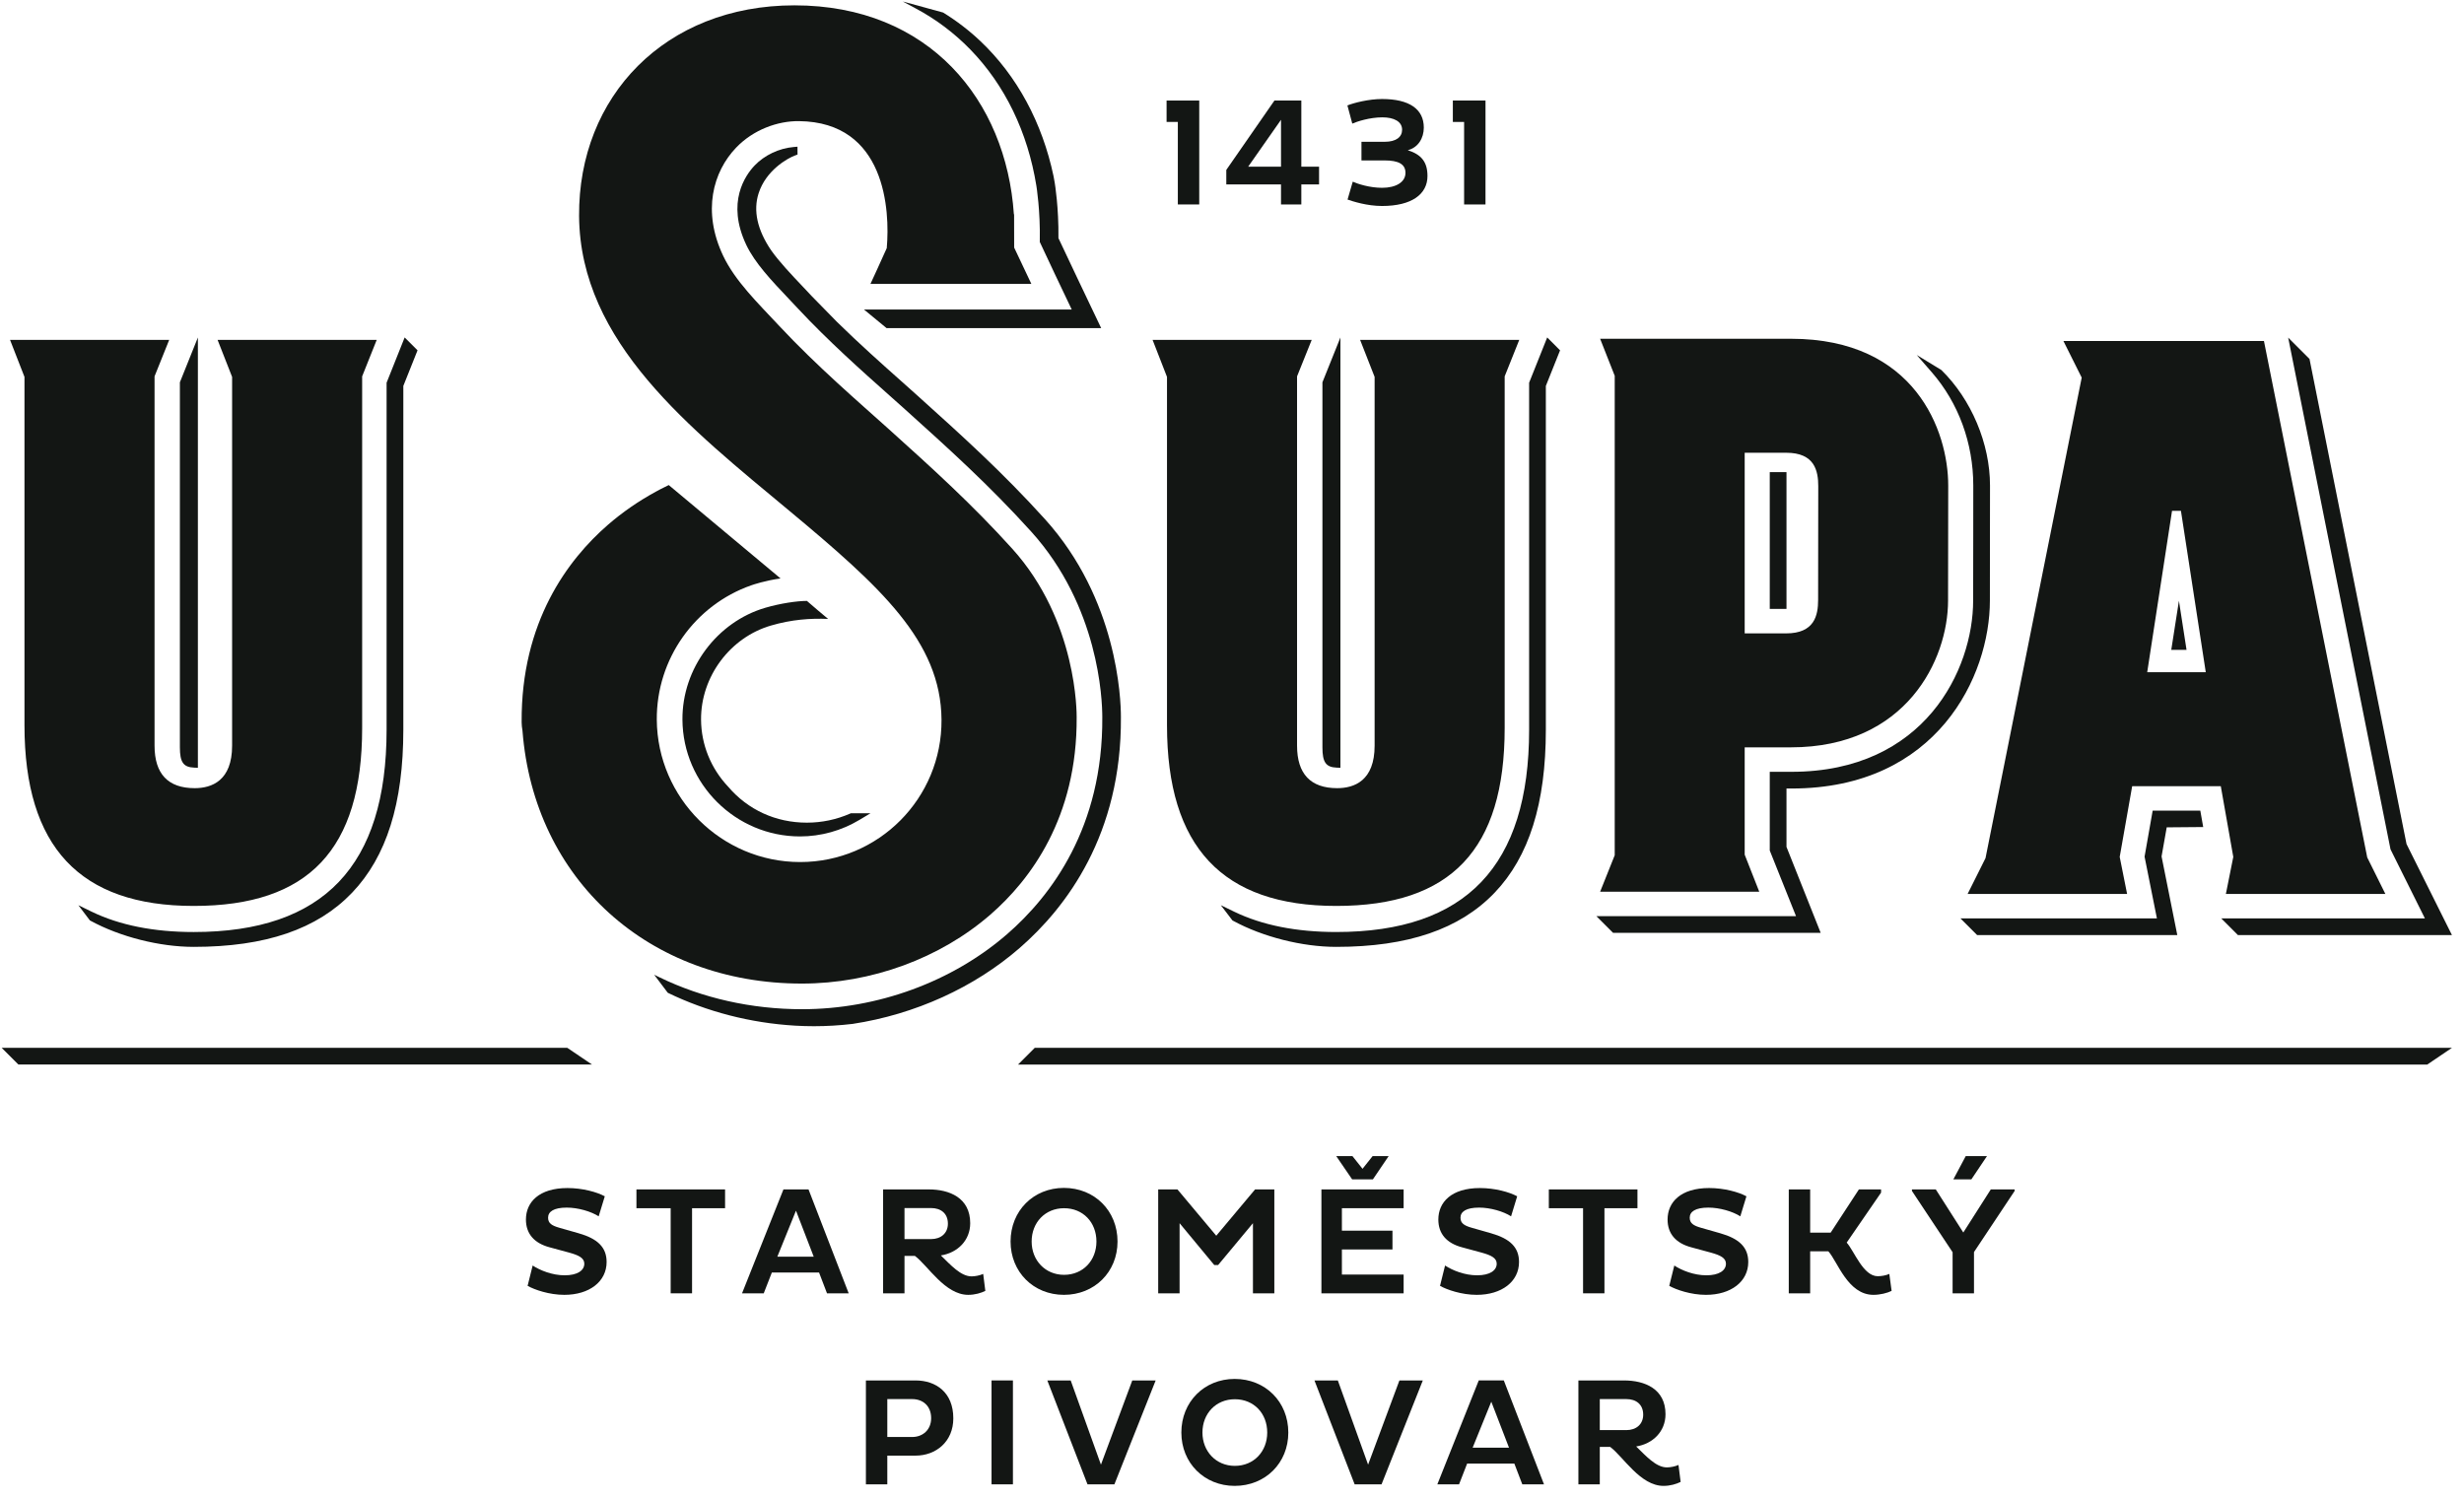 <?xml version="1.0" encoding="UTF-8"?>
<svg width="166px" height="101px" viewBox="0 0 166 101" version="1.1" xmlns="http://www.w3.org/2000/svg" xmlns:xlink="http://www.w3.org/1999/xlink">
    <title>Group</title>
    <g id="Page-1" stroke="none" stroke-width="1" fill="none" fill-rule="evenodd">
        <g id="USupa" transform="translate(-129, -195)" fill="#131614">
            <g id="Group" transform="translate(129.112, 195.111)">
                <polygon id="Fill-1" points="146.167 43.671 146.683 40.365 147.195 43.671"></polygon>
                <path d="M87.559,12.315 L87.559,13.664 L86.19,13.664 L86.19,12.315 L82.504,12.315 L82.504,11.337 L85.747,6.663 L87.559,6.663 L87.559,11.121 L88.753,11.121 L88.753,12.315 L87.559,12.315 Z M86.19,11.121 L86.19,7.96 L83.976,11.121 L86.19,11.121 Z" id="Fill-2"></path>
                <path d="M91.61,9.442 L93.174,9.442 C93.957,9.442 94.348,9.113 94.348,8.629 C94.348,8.073 93.792,7.795 93.02,7.795 C92.155,7.795 91.291,8.084 90.992,8.217 L90.663,6.992 C91.105,6.817 92.094,6.56 92.999,6.56 C94.832,6.56 95.81,7.239 95.81,8.485 C95.81,9.195 95.429,9.834 94.729,10.009 C95.666,10.307 96.057,10.822 96.057,11.749 C96.057,12.974 94.996,13.767 92.999,13.767 C91.98,13.767 91.033,13.458 90.673,13.334 L91.023,12.13 C91.373,12.284 92.166,12.542 92.999,12.542 C93.936,12.542 94.575,12.16 94.575,11.533 C94.575,10.946 94.101,10.698 93.174,10.698 L91.61,10.698 L91.61,9.442 Z" id="Fill-3"></path>
                <polygon id="Fill-5" points="99.967 6.663 99.966 6.663 97.766 6.663 97.766 8.104 98.525 8.104 98.525 13.664 99.966 13.664"></polygon>
                <polygon id="Fill-7" points="78.481 6.663 78.481 8.104 79.239 8.104 79.239 13.664 80.681 13.664 80.681 6.663"></polygon>
                <path d="M36.926,83.928 C35.866,83.65 35.32,83.001 35.32,82.054 C35.32,80.89 36.195,79.933 38.12,79.933 C39.13,79.933 40.097,80.2 40.633,80.489 L40.221,81.838 C39.706,81.508 38.831,81.251 38.069,81.251 C37.184,81.251 36.813,81.529 36.813,81.93 C36.813,82.311 37.07,82.466 37.575,82.61 L38.872,82.98 C40.138,83.341 40.756,83.917 40.756,84.916 C40.756,86.234 39.593,87.129 37.904,87.129 C36.885,87.129 35.886,86.78 35.433,86.522 L35.773,85.153 C36.277,85.482 37.091,85.812 37.935,85.812 C38.779,85.812 39.253,85.492 39.253,85.029 C39.253,84.648 38.882,84.463 38.254,84.288 L36.926,83.928 Z" id="Fill-9"></path>
                <polygon id="Fill-11" points="46.512 81.292 46.512 87.026 45.071 87.026 45.071 81.292 42.765 81.292 42.765 80.025 48.736 80.025 48.736 81.292"></polygon>
                <path d="M71.563,79.923 C73.632,79.923 75.176,81.467 75.176,83.536 C75.176,85.585 73.632,87.129 71.563,87.129 C69.514,87.129 67.97,85.585 67.97,83.536 C67.97,81.467 69.514,79.923 71.563,79.923 L71.563,79.923 Z M71.573,85.78 C72.86,85.78 73.755,84.803 73.755,83.536 C73.755,82.249 72.86,81.292 71.573,81.292 C70.306,81.292 69.39,82.249 69.39,83.536 C69.39,84.803 70.306,85.78 71.573,85.78 L71.573,85.78 Z M59.383,80.025 L62.461,80.025 C63.84,80.025 65.251,80.581 65.251,82.301 C65.251,83.464 64.396,84.298 63.274,84.473 C63.933,85.111 64.612,85.884 65.344,85.884 C65.58,85.884 65.899,85.822 66.126,85.719 L66.27,86.862 C65.982,87.006 65.57,87.129 65.117,87.129 C63.552,87.129 62.399,85.153 61.524,84.504 L60.824,84.504 L60.824,87.026 L59.383,87.026 L59.383,80.025 Z M60.824,81.281 L60.824,83.372 L62.615,83.372 C63.274,83.372 63.748,82.98 63.748,82.332 C63.748,81.642 63.274,81.281 62.615,81.281 L60.824,81.281 Z M52.669,80.025 L54.358,80.025 L57.065,87.027 L55.604,87.027 L55.068,85.626 L51.887,85.626 L51.341,87.027 L49.879,87.027 L52.669,80.025 Z M52.258,84.556 L54.708,84.556 L53.513,81.457 L52.258,84.556 Z" id="Fill-13"></path>
                <polygon id="Fill-15" points="84.299 82.301 81.951 85.122 81.694 85.122 79.357 82.301 79.357 87.026 77.916 87.026 77.916 80.025 79.213 80.025 81.828 83.145 84.443 80.025 85.74 80.025 85.74 87.026 84.299 87.026"></polygon>
                <path d="M98.395,83.928 C97.334,83.65 96.789,83.001 96.789,82.054 C96.789,80.89 97.664,79.933 99.589,79.933 C100.598,79.933 101.566,80.2 102.101,80.489 L101.689,81.838 C101.175,81.508 100.299,81.251 99.537,81.251 C98.652,81.251 98.281,81.529 98.281,81.93 C98.281,82.311 98.539,82.466 99.043,82.61 L100.341,82.98 C101.607,83.341 102.225,83.917 102.225,84.916 C102.225,86.234 101.061,87.129 99.373,87.129 C98.354,87.129 97.355,86.78 96.902,86.522 L97.242,85.153 C97.746,85.482 98.559,85.812 99.403,85.812 C100.248,85.812 100.721,85.492 100.721,85.029 C100.721,84.648 100.351,84.463 99.723,84.288 L98.395,83.928 Z M88.912,87.026 L88.912,80.025 L94.451,80.025 L94.451,81.292 L90.292,81.292 L90.292,82.805 L93.699,82.805 L93.699,84.071 L90.292,84.071 L90.292,85.76 L94.451,85.76 L94.451,87.026 L88.912,87.026 Z M91.682,78.636 L92.361,77.781 L93.442,77.781 L92.382,79.346 L90.981,79.346 L89.91,77.781 L91.002,77.781 L91.682,78.636 Z" id="Fill-17"></path>
                <polygon id="Fill-19" points="107.98 81.292 107.98 87.026 106.539 87.026 106.539 81.292 104.233 81.292 104.233 80.025 110.204 80.025 110.204 81.292"></polygon>
                <path d="M58.224,92.896 L61.57,92.896 C62.939,92.896 64.113,93.699 64.113,95.449 C64.113,97.024 62.939,97.961 61.57,97.961 L59.666,97.961 L59.666,99.897 L58.224,99.897 L58.224,92.896 Z M59.666,94.152 L59.666,96.706 L61.343,96.706 C62.054,96.706 62.62,96.221 62.62,95.439 C62.62,94.604 62.054,94.152 61.343,94.152 L59.666,94.152 Z M131.435,84.257 L128.696,80.128 L128.696,80.025 L130.302,80.025 L132.156,82.929 L134.008,80.025 L135.615,80.025 L135.615,80.128 L132.876,84.246 L132.876,87.026 L131.435,87.026 L131.435,84.257 Z M132.701,79.346 L131.487,79.346 L132.32,77.781 L133.751,77.781 L132.701,79.346 Z M120.398,80.025 L121.839,80.025 L121.839,82.939 L123.219,82.939 L125.123,80.025 L126.616,80.025 L126.616,80.241 L124.3,83.608 C124.814,84.185 125.411,85.873 126.389,85.873 C126.637,85.873 126.946,85.822 127.172,85.719 L127.326,86.862 C127.039,87.006 126.555,87.129 126.102,87.129 C124.372,87.129 123.682,84.875 123.064,84.195 L121.839,84.195 L121.839,87.026 L120.398,87.026 L120.398,80.025 Z M113.839,83.928 C112.778,83.649 112.233,83.001 112.233,82.054 C112.233,80.89 113.108,79.932 115.033,79.932 C116.042,79.932 117.01,80.2 117.545,80.489 L117.133,81.838 C116.619,81.508 115.743,81.251 114.981,81.251 C114.096,81.251 113.725,81.529 113.725,81.93 C113.725,82.311 113.983,82.466 114.487,82.61 L115.784,82.98 C117.051,83.341 117.669,83.917 117.669,84.916 C117.669,86.234 116.505,87.129 114.817,87.129 C113.798,87.129 112.799,86.779 112.346,86.522 L112.686,85.153 C113.19,85.482 114.003,85.812 114.848,85.812 C115.692,85.812 116.165,85.493 116.165,85.029 C116.165,84.648 115.795,84.463 115.167,84.288 L113.839,83.928 Z" id="Fill-21"></path>
                <polygon id="Fill-23" points="66.688 99.896 68.129 99.896 68.129 92.895 66.688 92.895"></polygon>
                <polygon id="Fill-25" points="70.446 92.896 72.021 92.896 74.059 98.569 76.17 92.896 77.745 92.896 74.965 99.896 73.153 99.896"></polygon>
                <path d="M83.069,92.793 C85.138,92.793 86.682,94.337 86.682,96.406 C86.682,98.456 85.138,100 83.069,100 C81.02,100 79.476,98.456 79.476,96.406 C79.476,94.337 81.02,92.793 83.069,92.793 M83.079,98.651 C84.366,98.651 85.261,97.673 85.261,96.406 C85.261,95.119 84.366,94.162 83.079,94.162 C81.812,94.162 80.897,95.119 80.897,96.406 C80.897,97.673 81.812,98.651 83.079,98.651" id="Fill-26"></path>
                <polygon id="Fill-27" points="88.443 92.896 90.018 92.896 92.057 98.569 94.167 92.896 95.743 92.896 92.963 99.896 91.151 99.896"></polygon>
                <path d="M66.616,61.506 C69.291,59.179 72.47,54.981 72.423,48.201 C72.421,48.026 72.492,41.736 68.078,36.853 C65.374,33.862 62.756,31.494 59.702,28.743 C57.841,27.066 54.918,24.562 52.389,21.851 C50.945,20.305 49.413,18.824 48.604,17.116 C47.187,14.127 47.921,11.466 49.479,9.838 C50.639,8.626 52.275,8.035 53.714,8.05 C59.565,8.113 59.852,14.065 59.629,16.607 C59.329,17.293 58.531,19.015 58.531,19.015 L69.37,19.015 L68.212,16.569 L68.208,14.327 L68.193,14.326 C67.677,6.658 62.494,0.249 53.41,0.249 C44.695,0.249 38.845,6.391 38.901,14.442 C38.962,22.984 46.452,28.794 53.068,34.306 C59.169,39.389 63.281,43.079 63.318,48.379 C63.355,53.667 59.083,57.969 53.794,57.969 C48.506,57.969 44.174,53.667 44.136,48.379 C44.108,44.292 46.694,40.658 50.499,39.325 C50.648,39.273 51.432,39.007 52.473,38.861 L44.942,32.57 C44.519,32.77 44.17,32.961 44.065,33.019 C42.892,33.659 41.809,34.409 40.839,35.252 C38.163,37.579 34.984,41.776 35.031,48.555 C35.033,48.73 35.051,48.912 35.088,49.126 C35.865,59.158 43.603,66.157 53.908,66.157 C58.585,66.157 63.217,64.462 66.616,61.506 L66.616,61.506 Z M106.225,92.896 L109.303,92.896 C110.683,92.896 112.093,93.452 112.093,95.171 C112.093,96.334 111.239,97.168 110.117,97.344 C110.775,97.982 111.455,98.754 112.186,98.754 C112.423,98.754 112.742,98.692 112.968,98.589 L113.113,99.732 C112.824,99.876 112.413,100 111.96,100 C110.395,100 109.242,98.023 108.366,97.374 L107.666,97.374 L107.666,99.896 L106.225,99.896 L106.225,92.896 Z M107.666,94.152 L107.666,96.242 L109.458,96.242 C110.117,96.242 110.59,95.85 110.59,95.202 C110.59,94.512 110.117,94.152 109.458,94.152 L107.666,94.152 Z M99.512,92.895 L101.2,92.895 L103.908,99.897 L102.446,99.897 L101.91,98.497 L98.729,98.497 L98.184,99.897 L96.721,99.897 L99.512,92.895 Z M99.1,97.426 L101.55,97.426 L100.356,94.327 L99.1,97.426 Z" id="Fill-28"></path>
                <path d="M57.216,54.681 L57.169,54.701 C56.241,55.108 55.256,55.315 54.246,55.315 C52.158,55.315 50.278,54.457 48.943,52.891 C47.778,51.657 47.129,50.054 47.118,48.379 C47.097,45.467 49.087,42.838 51.813,42.039 C53.233,41.623 54.479,41.541 55.677,41.588 C55.1,41.115 54.825,40.863 54.249,40.375 C53.58,40.375 52.448,40.544 51.45,40.836 C48.206,41.784 45.839,44.915 45.864,48.379 C45.894,52.714 49.447,56.243 53.783,56.243 C55.188,56.243 56.574,55.858 57.789,55.129 L58.536,54.681 L57.216,54.681 Z" id="Fill-29"></path>
                <polygon id="Fill-30" points="144.914 54.504 144.368 57.606 145.199 61.763 131.96 61.763 133.088 62.89 146.573 62.89 145.513 57.591 145.86 55.631 148.318 55.61 148.123 54.504"></polygon>
                <polygon id="Fill-31" points="163.412 71.613 68.472 71.613 69.599 70.486 165.077 70.486"></polygon>
                <polygon id="Fill-32" points="38.106 70.486 -6.94563605e-15 70.486 1.128 71.612 39.771 71.612"></polygon>
                <path d="M12.969,51.608 L13.22,51.618 L13.22,22.626 L12.007,25.646 L12.007,50.241 C12.007,51.246 12.241,51.578 12.969,51.608" id="Fill-33"></path>
                <path d="M89.941,51.608 L90.192,51.618 L90.192,22.626 L88.98,25.646 L88.98,50.241 C88.98,51.246 89.213,51.578 89.941,51.608 L89.941,51.608 Z M25.933,25.675 L25.933,49.054 C25.933,58.226 21.682,62.684 12.938,62.684 C10.255,62.684 7.946,62.224 6.074,61.318 L5.168,60.878 L5.944,61.902 L5.99,61.926 C7.981,63.01 10.643,63.684 12.938,63.684 C17.769,63.684 21.259,62.492 23.605,60.038 C25.93,57.607 27.06,54.014 27.06,49.054 L27.06,25.891 L28.018,23.491 L27.15,22.624 L25.933,25.675 Z" id="Fill-34"></path>
                <path d="M120.587,53.015 C130.389,53.015 133.947,45.444 133.947,40.355 L133.95,37.029 C133.953,35.296 133.955,33.41 133.955,32.6 C133.955,29.78 132.699,26.798 130.678,24.819 L129.019,23.807 L130.034,24.972 C131.836,27.041 132.828,29.75 132.828,32.6 C132.828,33.199 132.827,34.387 132.826,35.667 L132.819,40.355 C132.819,44.991 129.562,51.889 120.587,51.889 L119.117,51.889 L119.117,57.192 L120.886,61.614 L107.435,61.614 L108.563,62.741 L122.549,62.741 L120.244,56.948 L120.244,53.015 L120.587,53.015 Z M102.905,25.675 L102.905,49.054 C102.905,58.225 98.654,62.683 89.91,62.683 C87.226,62.683 84.917,62.224 83.045,61.318 L82.135,60.876 L82.917,61.902 L82.962,61.926 C84.953,63.01 87.616,63.684 89.91,63.684 C94.741,63.684 98.23,62.491 100.577,60.038 C102.902,57.608 104.032,54.015 104.032,49.054 L104.032,25.89 L104.99,23.492 L104.123,22.624 L102.905,25.675 Z" id="Fill-35"></path>
                <polygon id="Fill-36" points="119.117 40.913 120.244 40.913 120.244 31.699 119.117 31.699"></polygon>
                <polygon id="Fill-37" points="162.016 56.756 155.494 24.144 155.48 24.073 154.043 22.637 160.938 57.114 163.253 61.763 149.532 61.763 150.658 62.89 165.076 62.89"></polygon>
                <path d="M160.59,60.117 L159.369,57.659 L152.41,22.862 L138.9,22.862 L140.133,25.33 L133.652,57.707 L132.447,60.117 L143.191,60.117 L142.693,57.623 L143.533,52.858 L149.503,52.858 L150.345,57.623 L149.846,60.117 L160.59,60.117 Z M144.546,45.178 L146.218,34.306 L146.818,34.306 L148.491,45.178 L144.546,45.178 Z M120.552,22.713 L107.689,22.713 L108.672,25.209 L108.672,57.51 L107.689,59.968 L118.41,59.968 L117.428,57.472 L117.428,50.241 L120.543,50.241 C128.311,50.241 131.129,44.329 131.129,40.355 C131.129,39.858 131.131,38.496 131.134,37.024 C131.137,35.293 131.14,33.409 131.14,32.6 C131.14,28.928 128.909,22.713 120.552,22.713 L120.552,22.713 Z M122.379,36.754 C122.377,38.437 122.375,40.049 122.375,40.302 C122.375,41.354 122.13,42.563 120.219,42.563 L117.428,42.563 L117.428,30.393 L120.229,30.393 C122.139,30.393 122.384,31.602 122.384,32.653 C122.384,32.984 122.382,34.912 122.379,36.754 L122.379,36.754 Z M91.518,22.787 L92.496,25.283 L92.496,50.128 C92.496,52.493 91.124,52.991 89.973,52.991 C88.18,52.991 87.271,52.028 87.271,50.128 L87.271,25.246 L88.259,22.787 L77.537,22.787 L78.509,25.283 L78.509,48.753 C78.509,56.945 82.239,60.926 89.911,60.926 C97.653,60.926 101.258,57.118 101.258,48.942 L101.258,25.246 L102.241,22.787 L91.518,22.787 Z M15.525,25.283 L15.525,50.128 C15.525,52.493 14.152,52.991 13.002,52.991 C11.208,52.991 10.3,52.028 10.3,50.128 L10.3,25.246 L11.287,22.787 L0.564,22.787 L1.537,25.283 L1.537,48.753 C1.537,56.945 5.266,60.926 12.938,60.926 C20.681,60.926 24.286,57.118 24.286,48.942 L24.286,25.246 L25.268,22.787 L14.546,22.787 L15.525,25.283 Z" id="Fill-38"></path>
                <path d="M73.385,20.551 C73.373,20.526 71.7,17.02 71.195,15.932 C71.218,13.864 70.959,12.285 70.948,12.22 C70.929,12.101 70.907,11.982 70.885,11.865 L70.866,11.76 C70.103,8.144 68.404,5.002 65.951,2.672 C65.181,1.941 64.335,1.294 63.426,0.734 L60.749,0 L60.725,-1.38912721e-14 L61.574,0.454 C62.939,1.182 64.174,2.111 65.247,3.212 C67.585,5.61 69.128,8.792 69.71,12.415 C69.713,12.432 69.981,14.082 69.939,16.132 L69.937,16.187 L69.96,16.237 C70.228,16.832 71.608,19.731 72.09,20.742 L58.094,20.743 L59.617,21.996 L74.075,21.996 L73.385,20.551 Z" id="Fill-39"></path>
                <path d="M70.283,34.862 C67.426,31.701 64.649,29.201 61.689,26.535 C61.362,26.241 61.004,25.922 60.62,25.58 C59.29,24.397 57.782,23.054 56.285,21.587 C56.269,21.57 54.706,19.98 54.561,19.826 C54.357,19.606 54.151,19.389 53.945,19.171 C53.184,18.368 52.398,17.539 51.84,16.754 C50.904,15.373 50.62,14.079 50.997,12.908 C51.491,11.368 52.942,10.547 53.458,10.361 L53.618,10.303 L53.614,9.772 L53.353,9.795 C52.373,9.879 51.393,10.344 50.73,11.037 C50.107,11.689 48.804,13.515 50.163,16.385 C50.743,17.607 51.857,18.784 53.037,20.03 C53.241,20.246 53.445,20.461 53.647,20.678 C55.682,22.858 57.958,24.884 59.792,26.516 C60.172,26.855 60.529,27.172 60.853,27.463 C63.773,30.092 66.531,32.577 69.355,35.7 C73.916,40.746 74.149,46.998 74.15,48.202 C74.202,55.635 70.7,60.25 67.753,62.812 C64.048,66.036 59.005,67.884 53.92,67.884 C50.529,67.884 47.205,67.139 44.308,65.73 L43.959,65.56 L43.959,65.561 L44.876,66.777 C47.496,68.049 50.444,68.815 53.461,68.992 C53.879,69.016 54.303,69.029 54.724,69.029 L54.724,69.029 C55.587,69.029 56.463,68.977 57.334,68.873 C61.531,68.233 65.526,66.418 68.58,63.761 C71.724,61.027 75.459,56.109 75.404,48.203 C75.404,46.921 75.155,40.254 70.283,34.862" id="Fill-40"></path>
            </g>
        </g>
    </g>
</svg>